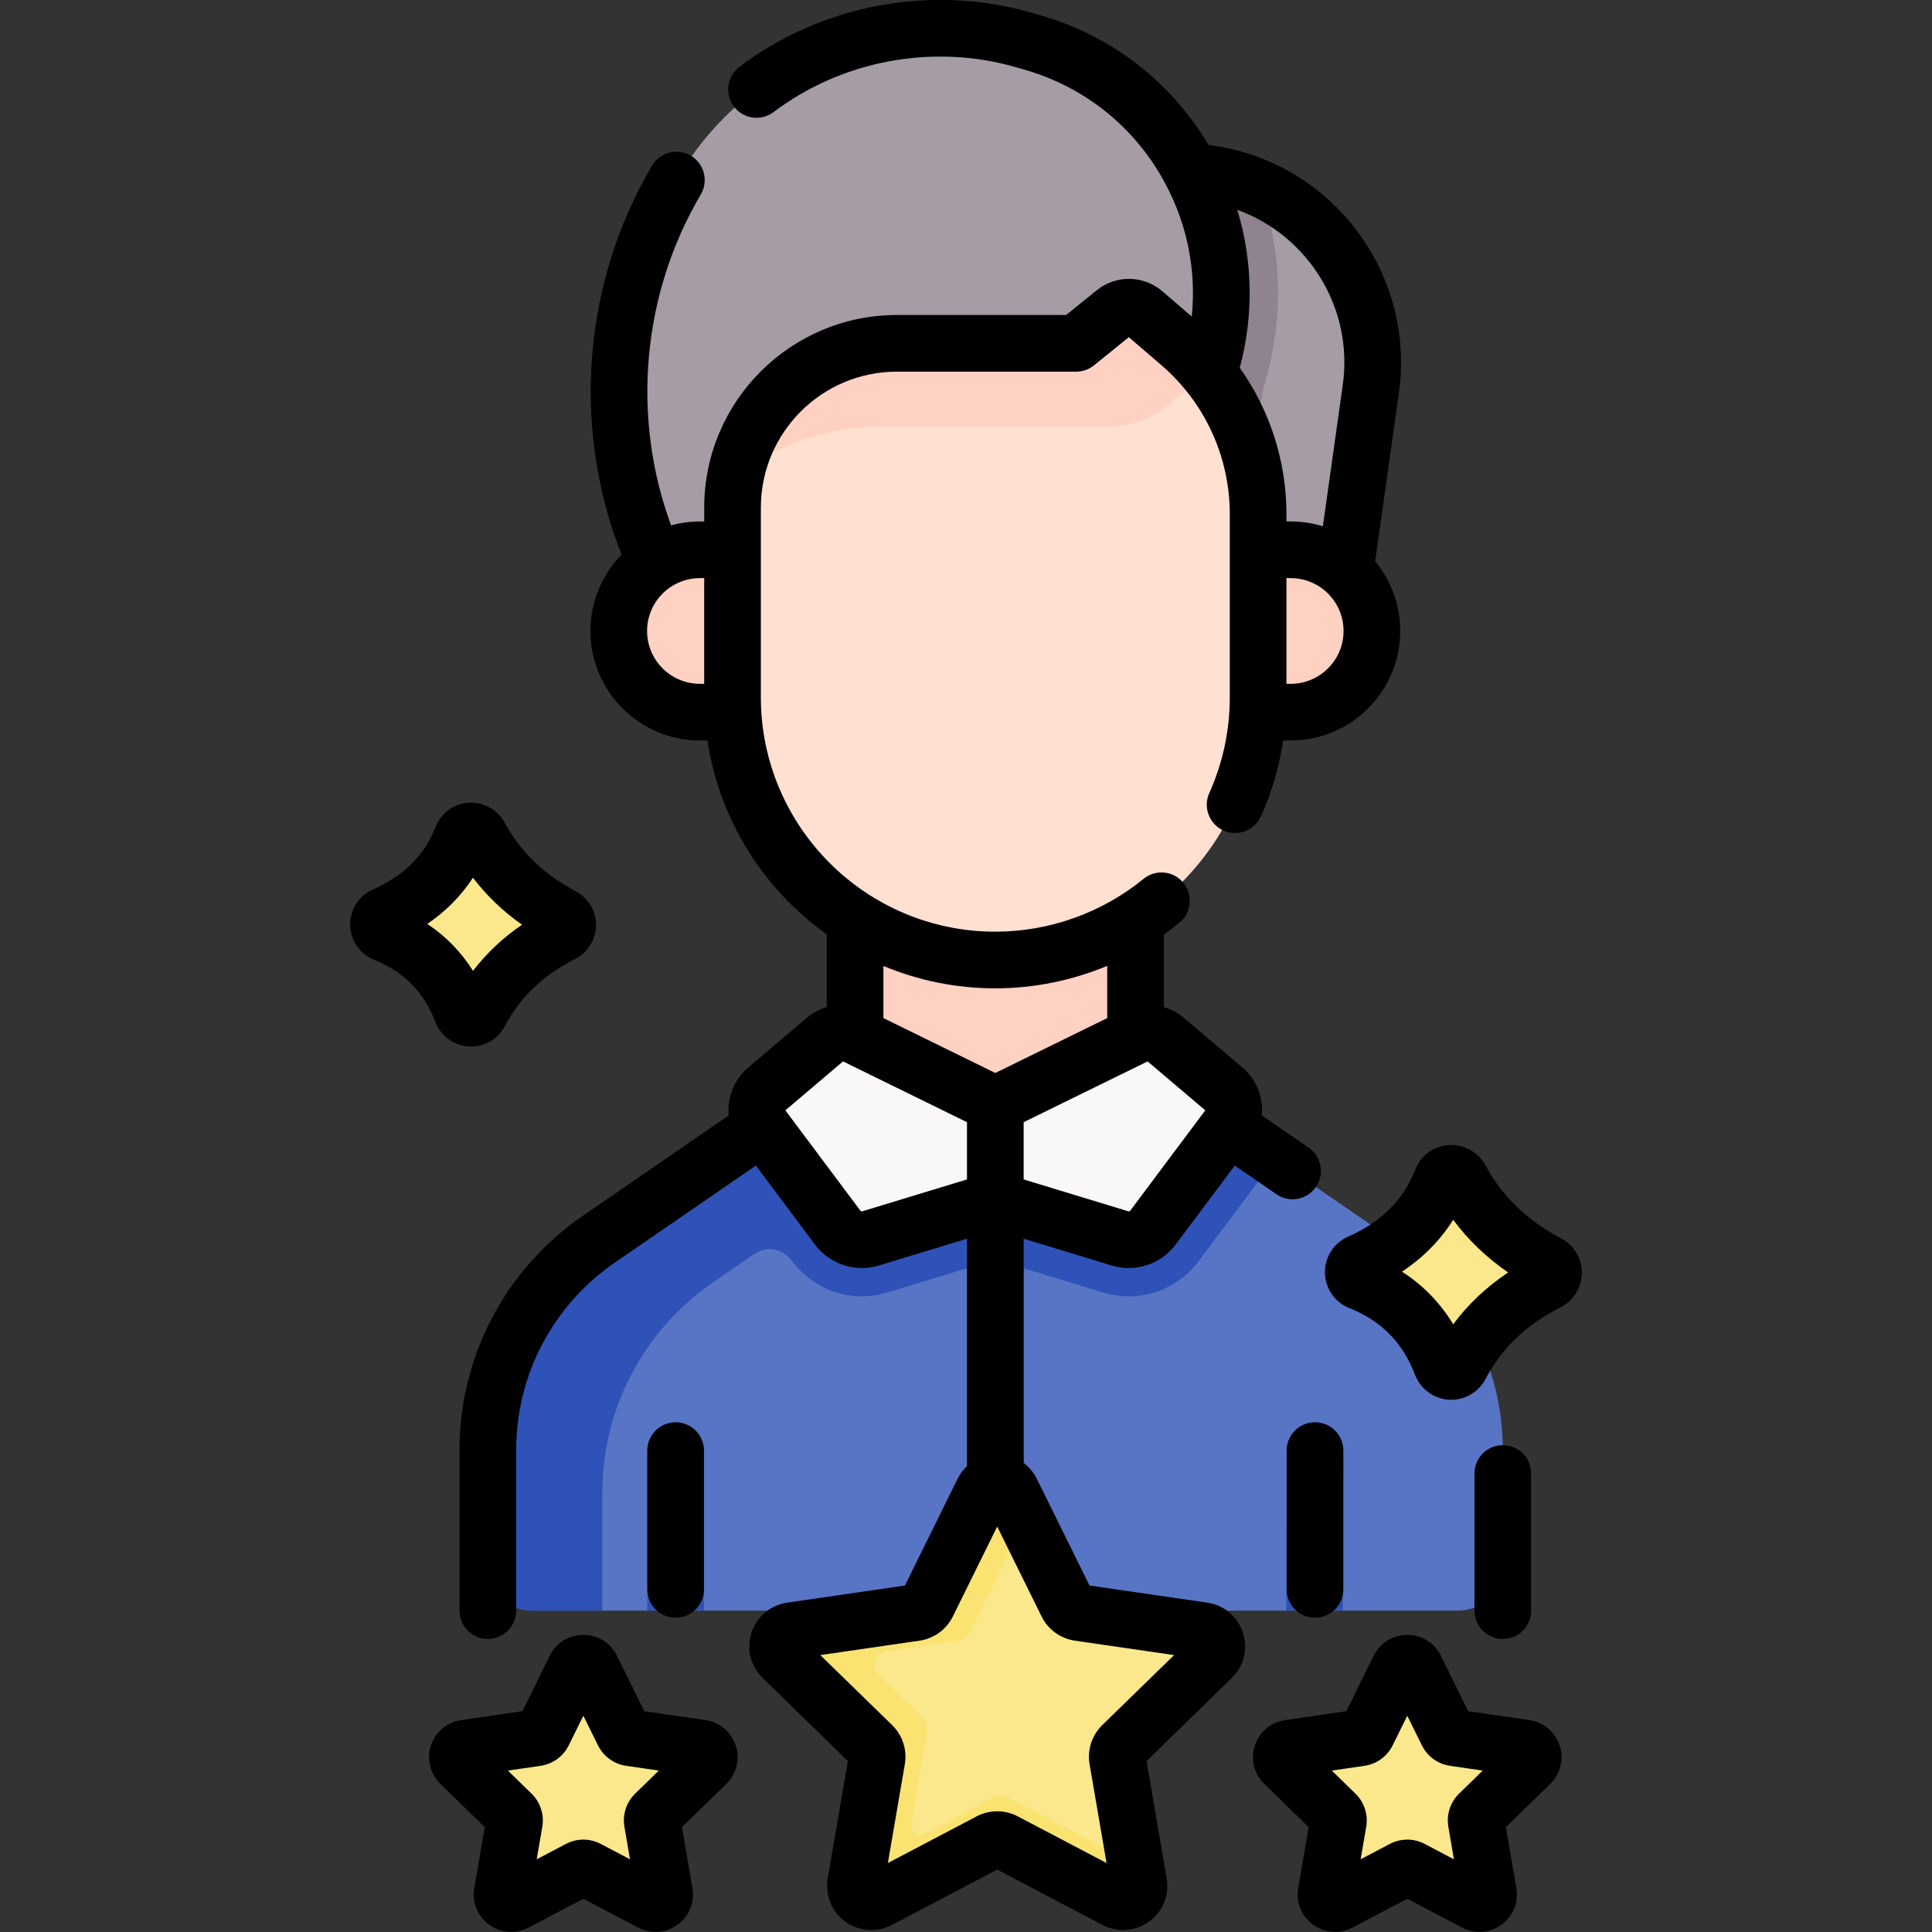 <svg width="94" height="94" viewBox="0 0 94 94" fill="none" xmlns="http://www.w3.org/2000/svg">
<rect x="0" y="0" width="94" height="94" fill="#333333" stroke="none"/>
<g clip-path="url(#clip0_19087_5811)">
<path d="M59.765 54.823L67.731 60.301C71.103 62.62 73.118 66.451 73.118 70.544V76.196C73.118 77.393 72.147 78.363 70.951 78.363H25.902C24.705 78.363 23.735 77.393 23.735 76.196V70.544C23.735 66.451 25.749 62.62 29.122 60.301L37.087 54.823L40.437 52.455L48.518 55.704L56.585 52.455L59.765 54.823Z" fill="#5875C5"/>
<path d="M41.603 37.828H55.249V57.086H41.603V37.828Z" fill="#FFD1C2"/>
<path d="M57.896 8.251L58.891 8.399C63.921 9.147 67.406 13.811 66.698 18.847L65.532 27.136L64.702 30.827H52.435L51.963 7.721H55.603L57.896 8.251Z" fill="#A59CA6"/>
<path d="M60.13 25.968L61.481 18.841C62.483 15.607 62.402 12.219 61.28 9.09C60.535 8.759 59.736 8.525 58.891 8.399L57.897 8.251L55.603 7.721H51.963L52.435 30.827H53.804L54.046 30.771L60.13 25.968Z" fill="#8F8390"/>
<path d="M57.614 24.443L52.823 28.224L33.725 32.637L31.632 26.75C29.151 20.73 29.716 13.883 33.154 8.352C36.635 2.749 43.406 0.129 49.753 1.928L50.174 2.048C57.094 4.01 61.008 11.32 58.803 18.167L57.614 24.443Z" fill="#A59CA6"/>
<path d="M34.054 34.649C31.873 34.649 30.104 32.881 30.104 30.699C30.104 28.518 31.873 26.75 34.054 26.75H42.361V34.649H34.054Z" fill="#FFD1C2"/>
<path d="M62.799 34.649C64.98 34.649 66.749 32.881 66.749 30.699C66.749 28.518 64.98 26.75 62.799 26.75H54.872V34.649H62.799Z" fill="#FFD1C2"/>
<path d="M48.426 46.709C55.488 46.709 61.212 40.984 61.212 33.923V25.013C61.212 21.826 59.822 18.799 57.405 16.721L55.653 15.215C55.246 14.865 54.647 14.856 54.229 15.193L52.359 16.704H43.633C39.219 16.704 35.641 20.282 35.641 24.697V33.923C35.641 40.984 41.365 46.709 48.426 46.709Z" fill="#FFE0D1"/>
<path d="M42.938 20.733H54.096C55.026 20.733 55.927 20.414 56.65 19.83L58.233 18.552C58.421 18.4 58.638 18.294 58.861 18.24C58.429 17.692 57.943 17.183 57.405 16.721L55.653 15.215C55.246 14.865 54.647 14.856 54.229 15.193L52.359 16.704H43.633C39.721 16.704 36.465 19.517 35.775 23.229C37.743 21.668 40.232 20.733 42.938 20.733Z" fill="#FFD1C2"/>
<path d="M49.805 78.364V58.406C49.805 57.645 49.188 57.028 48.426 57.028C47.665 57.028 47.048 57.645 47.048 58.406V78.364H49.805Z" fill="#2E52B7"/>
<path d="M59.765 54.823L56.585 52.455L48.518 55.705L45.876 54.642L45.867 54.646L45.874 54.641L40.438 52.455L37.088 54.823L29.122 60.301C25.75 62.62 23.735 66.451 23.735 70.544V76.196C23.735 77.393 24.705 78.363 25.902 78.363H29.308C29.307 78.338 29.304 78.314 29.304 78.288V72.636C29.304 68.543 31.319 64.712 34.691 62.393L36.705 61.008C37.283 60.611 38.071 60.74 38.491 61.302C39.156 62.192 40.125 62.829 41.221 63.014C41.874 63.124 42.537 63.081 43.162 62.89L48.426 61.288L53.691 62.891C54.09 63.012 54.504 63.074 54.921 63.074C56.245 63.074 57.511 62.44 58.304 61.379L62.035 56.391C62.035 56.388 62.034 56.386 62.034 56.384L59.765 54.823Z" fill="#2E52B7"/>
<path d="M41.603 50.395L48.426 53.74V58.406L42.359 60.253C41.767 60.433 41.126 60.223 40.756 59.727L37.087 54.823C36.662 54.254 36.753 53.453 37.294 52.993L40.142 50.577C40.55 50.231 41.123 50.159 41.603 50.395Z" fill="#F9F7F7"/>
<path d="M55.249 50.395L48.426 53.74V58.406L54.493 60.253C55.085 60.433 55.726 60.223 56.097 59.727L59.765 54.823C60.19 54.254 60.1 53.453 59.558 52.993L56.71 50.577C56.303 50.231 55.729 50.159 55.249 50.395Z" fill="#F9F7F7"/>
<path d="M68.867 81.168L70.417 84.309C70.481 84.439 70.606 84.53 70.75 84.551L74.216 85.054C74.58 85.107 74.725 85.553 74.462 85.81L71.954 88.254C71.849 88.356 71.802 88.503 71.826 88.646L72.418 92.098C72.481 92.46 72.101 92.736 71.776 92.565L68.676 90.935C68.547 90.867 68.393 90.867 68.264 90.935L65.164 92.565C64.839 92.736 64.459 92.46 64.521 92.098L65.113 88.646C65.138 88.503 65.09 88.356 64.986 88.254L62.478 85.81C62.215 85.553 62.36 85.107 62.723 85.054L66.189 84.551C66.334 84.53 66.458 84.439 66.523 84.309L68.073 81.168C68.235 80.839 68.704 80.839 68.867 81.168Z" fill="#FBE88C"/>
<path d="M27.986 81.168L26.436 84.309C26.371 84.439 26.247 84.53 26.102 84.551L22.636 85.054C22.273 85.107 22.128 85.553 22.391 85.81L24.899 88.254C25.003 88.356 25.051 88.503 25.026 88.646L24.434 92.098C24.372 92.46 24.752 92.736 25.076 92.565L28.177 90.935C28.306 90.867 28.46 90.867 28.589 90.935L31.689 92.565C32.014 92.736 32.393 92.46 32.331 92.098L31.739 88.646C31.715 88.503 31.762 88.356 31.867 88.254L34.375 85.81C34.638 85.553 34.492 85.107 34.129 85.054L30.663 84.551C30.519 84.53 30.394 84.439 30.33 84.309L28.78 81.168C28.617 80.839 28.148 80.839 27.986 81.168Z" fill="#FBE88C"/>
<path d="M34.251 78.363V70.58C34.251 69.818 33.634 69.201 32.872 69.201C32.111 69.201 31.494 69.818 31.494 70.58V78.363H34.251Z" fill="#2E52B7"/>
<path d="M65.359 70.58C65.359 69.818 64.741 69.201 63.98 69.201C63.219 69.201 62.602 69.818 62.602 70.58C62.602 70.58 62.59 77.809 62.578 78.363H65.335C65.342 78.028 65.359 70.58 65.359 70.58Z" fill="#2E52B7"/>
<path d="M49.211 72.561L51.914 78.038C52.026 78.266 52.243 78.424 52.495 78.461L58.539 79.339C59.172 79.431 59.425 80.209 58.967 80.656L54.593 84.919C54.411 85.096 54.328 85.352 54.371 85.602L55.404 91.622C55.512 92.253 54.85 92.734 54.284 92.436L48.878 89.594C48.653 89.475 48.384 89.475 48.159 89.594L42.753 92.436C42.187 92.734 41.525 92.253 41.633 91.622L42.665 85.602C42.708 85.352 42.625 85.096 42.443 84.919L38.07 80.656C37.611 80.209 37.864 79.431 38.498 79.339L44.542 78.461C44.793 78.424 45.011 78.266 45.123 78.038L47.826 72.561C48.109 71.987 48.927 71.987 49.211 72.561Z" fill="#FBE88C"/>
<path d="M55.404 91.622L55.246 90.703L49.121 87.483C48.857 87.344 48.541 87.344 48.277 87.483L44.985 89.214C44.663 89.383 44.286 89.109 44.347 88.751L45.119 84.252C45.162 84.002 45.079 83.746 44.897 83.569L42.762 81.488C42.362 81.098 42.583 80.419 43.136 80.338L46.62 79.832C46.872 79.795 47.089 79.637 47.202 79.409L49.896 73.95L49.21 72.561C48.927 71.987 48.109 71.987 47.826 72.561L45.123 78.038C45.01 78.266 44.793 78.424 44.541 78.46L38.497 79.339C37.864 79.431 37.611 80.209 38.069 80.656L42.443 84.919C42.625 85.096 42.708 85.352 42.665 85.602L41.633 91.622C41.524 92.253 42.187 92.734 42.753 92.436L48.159 89.594C48.384 89.476 48.653 89.476 48.877 89.594L54.283 92.436C54.85 92.734 55.512 92.253 55.404 91.622Z" fill="#FBE372"/>
<path d="M70.149 57.399C69.419 59.258 68.062 60.583 66.144 61.432C65.733 61.614 65.748 62.199 66.165 62.365C68.007 63.099 69.371 64.395 70.133 66.393C70.291 66.808 70.855 66.843 71.061 66.45C71.994 64.665 73.434 63.33 75.306 62.378C75.676 62.189 75.681 61.668 75.313 61.473C73.434 60.479 72.013 59.111 71.064 57.356C70.86 56.979 70.305 57 70.149 57.399Z" fill="#FBE88C"/>
<path d="M22.482 40.728C21.793 42.484 20.51 43.737 18.698 44.539C18.309 44.711 18.323 45.263 18.718 45.421C20.459 46.114 21.747 47.339 22.468 49.227C22.617 49.619 23.15 49.652 23.344 49.281C24.226 47.594 25.587 46.332 27.355 45.433C27.706 45.254 27.71 44.762 27.363 44.578C25.587 43.638 24.244 42.346 23.347 40.687C23.155 40.331 22.631 40.351 22.482 40.728Z" fill="#FBE88C"/>
<path d="M74.496 78.364V71.691C74.496 70.93 73.879 70.313 73.118 70.313C72.357 70.313 71.74 70.93 71.74 71.691V78.364C71.74 79.125 72.357 79.742 73.118 79.742C73.879 79.742 74.496 79.125 74.496 78.364Z" fill="black"/>
<path d="M75.957 60.255C74.299 59.378 73.095 58.215 72.276 56.701C71.927 56.055 71.228 55.667 70.496 55.711C69.759 55.756 69.134 56.21 68.865 56.896C68.282 58.382 67.209 59.453 65.585 60.172C64.89 60.479 64.451 61.169 64.465 61.928C64.479 62.689 64.946 63.364 65.654 63.646C67.205 64.263 68.249 65.323 68.845 66.885C69.11 67.58 69.759 68.057 70.499 68.101C70.536 68.103 70.572 68.104 70.609 68.104C71.306 68.104 71.954 67.714 72.281 67.089C73.061 65.598 74.254 64.459 75.93 63.607C76.562 63.285 76.958 62.646 76.964 61.939C76.97 61.231 76.584 60.586 75.957 60.255ZM70.705 64.431C70.07 63.386 69.237 62.531 68.213 61.871C69.24 61.191 70.073 60.347 70.703 59.349C71.434 60.331 72.327 61.188 73.377 61.911C72.32 62.619 71.426 63.461 70.705 64.431Z" fill="black"/>
<path d="M22.81 50.916C22.846 50.919 22.882 50.919 22.918 50.919C23.605 50.919 24.243 50.536 24.565 49.92C25.294 48.525 26.411 47.459 27.98 46.661C28.603 46.345 28.993 45.715 28.999 45.019C29.005 44.322 28.625 43.687 28.007 43.36C26.453 42.538 25.326 41.449 24.559 40.032C24.216 39.396 23.529 39.014 22.806 39.057C22.08 39.102 21.465 39.549 21.199 40.225C20.656 41.609 19.655 42.608 18.14 43.279C17.455 43.581 17.022 44.261 17.036 45.009C17.05 45.759 17.51 46.424 18.208 46.702C19.652 47.277 20.624 48.264 21.18 49.719C21.441 50.404 22.081 50.874 22.81 50.916ZM23.011 42.704C23.673 43.574 24.471 44.338 25.399 44.991C24.465 45.629 23.668 46.38 23.014 47.238C22.437 46.317 21.694 45.553 20.79 44.953C21.695 44.337 22.438 43.585 23.011 42.704Z" fill="black"/>
<path d="M58.737 77.975L53.009 77.143L50.447 71.952C50.293 71.639 50.071 71.377 49.805 71.178V60.267L54.092 61.572C54.364 61.654 54.642 61.694 54.917 61.694C55.799 61.694 56.655 61.283 57.201 60.553L60.076 56.709L62.108 58.107C62.347 58.272 62.619 58.35 62.888 58.35C63.327 58.35 63.758 58.141 64.025 57.753C64.457 57.125 64.298 56.267 63.671 55.836L61.396 54.272C61.475 53.414 61.15 52.536 60.451 51.942L57.602 49.526C57.312 49.279 56.979 49.103 56.628 48.997V45.466C56.885 45.284 57.138 45.095 57.383 44.895C57.973 44.413 58.06 43.544 57.578 42.955C57.097 42.365 56.228 42.278 55.639 42.76C53.61 44.417 51.049 45.33 48.426 45.33C42.136 45.33 37.019 40.213 37.019 33.923V24.697C37.019 21.05 39.986 18.083 43.633 18.083H52.359C52.674 18.083 52.98 17.975 53.225 17.777L54.923 16.405L56.507 17.767C58.621 19.584 59.834 22.225 59.834 25.013V33.923C59.834 35.543 59.498 37.113 58.836 38.588C58.524 39.282 58.834 40.098 59.529 40.41C60.223 40.722 61.039 40.412 61.351 39.717C61.883 38.531 62.243 37.297 62.432 36.028H62.799C65.737 36.028 68.127 33.638 68.127 30.7C68.127 29.414 67.669 28.233 66.908 27.312L68.063 19.101C68.874 13.338 64.85 7.953 59.094 7.097L58.801 7.054C56.955 3.952 54.048 1.714 50.55 0.722L50.129 0.603C45.288 -0.77 39.997 0.22 35.978 3.251C35.37 3.71 35.249 4.574 35.707 5.182C36.165 5.79 37.029 5.911 37.638 5.453C40.972 2.938 45.361 2.117 49.377 3.255L49.798 3.375C52.782 4.221 55.231 6.193 56.695 8.927C57.776 10.946 58.211 13.181 57.983 15.401L56.552 14.17C55.64 13.387 54.299 13.366 53.363 14.122L51.872 15.327H43.634C38.467 15.327 34.263 19.53 34.263 24.697V25.372H34.055C33.569 25.372 33.098 25.439 32.65 25.561C30.709 20.286 31.233 14.32 34.096 9.461C34.483 8.805 34.264 7.96 33.609 7.573C32.953 7.187 32.108 7.405 31.721 8.061C28.354 13.774 27.81 20.823 30.243 26.983C29.306 27.943 28.727 29.255 28.727 30.7C28.727 33.638 31.117 36.028 34.055 36.028H34.42C35.001 39.909 37.163 43.277 40.225 45.46V48.997C39.874 49.103 39.542 49.279 39.251 49.526L36.403 51.942C35.704 52.536 35.378 53.414 35.457 54.272L28.341 59.165C24.594 61.742 22.357 65.996 22.357 70.544V78.364C22.357 79.125 22.974 79.742 23.735 79.742C24.497 79.742 25.114 79.125 25.114 78.364V70.544C25.114 66.904 26.904 63.499 29.904 61.437L36.778 56.709L39.653 60.553C40.199 61.283 41.054 61.694 41.937 61.694C42.212 61.694 42.489 61.654 42.761 61.571L47.049 60.267V71.332C46.864 71.506 46.708 71.714 46.59 71.952L44.028 77.143L38.3 77.975C37.484 78.094 36.818 78.655 36.563 79.439C36.309 80.223 36.517 81.068 37.108 81.643L41.253 85.684L40.274 91.389C40.135 92.202 40.463 93.008 41.13 93.493C41.797 93.977 42.665 94.04 43.395 93.656L48.519 90.963L53.642 93.656C53.96 93.823 54.303 93.906 54.645 93.906C55.089 93.906 55.53 93.766 55.907 93.493C56.574 93.008 56.902 92.202 56.763 91.389L55.784 85.684L59.929 81.643C60.52 81.068 60.728 80.223 60.474 79.439C60.219 78.655 59.553 78.094 58.737 77.975ZM62.799 33.271H62.591V28.128H62.799C64.216 28.128 65.37 29.282 65.37 30.7C65.37 32.117 64.216 33.271 62.799 33.271ZM65.333 18.717L64.364 25.606C63.869 25.454 63.343 25.371 62.799 25.371H62.591V25.013C62.591 22.435 61.782 19.956 60.32 17.895C61.004 15.339 60.956 12.698 60.199 10.209C63.631 11.448 65.86 14.973 65.333 18.717ZM31.483 30.7C31.483 29.282 32.636 28.128 34.054 28.128H34.262V33.271H34.054C32.636 33.271 31.483 32.117 31.483 30.7ZM58.642 54.023L54.993 58.902C54.971 58.932 54.931 58.944 54.895 58.934L49.805 57.385V54.599L55.836 51.642L58.642 54.023ZM48.426 48.087C50.304 48.087 52.156 47.708 53.871 46.994V49.535L48.426 52.205L42.982 49.535V46.997C44.659 47.698 46.498 48.087 48.426 48.087ZM41.958 58.934C41.922 58.945 41.882 58.932 41.86 58.902L38.211 54.023L41.017 51.642L47.048 54.599V57.385L41.958 58.934ZM53.632 83.932C53.125 84.426 52.893 85.138 53.013 85.836L53.838 90.644L49.519 88.374C49.206 88.209 48.862 88.127 48.518 88.127C48.175 88.127 47.831 88.209 47.518 88.374L43.199 90.644L44.024 85.835C44.143 85.137 43.912 84.426 43.405 83.932L39.911 80.527L44.74 79.825C45.441 79.723 46.046 79.284 46.359 78.649L48.518 74.273L50.678 78.649C50.991 79.284 51.596 79.723 52.297 79.825L57.125 80.527L53.632 83.932Z" fill="black"/>
<path d="M74.415 83.69L71.435 83.257L70.103 80.558V80.557C69.794 79.931 69.168 79.543 68.47 79.543C67.772 79.543 67.146 79.932 66.837 80.558L65.504 83.257L62.525 83.69C61.834 83.79 61.271 84.265 61.055 84.929C60.839 85.593 61.016 86.309 61.516 86.796L63.672 88.898L63.163 91.865C63.044 92.553 63.322 93.236 63.887 93.646C64.207 93.878 64.58 93.996 64.956 93.996C65.246 93.996 65.536 93.926 65.805 93.785L68.47 92.384L71.134 93.785C71.752 94.11 72.487 94.056 73.052 93.646C73.617 93.236 73.895 92.553 73.777 91.865L73.268 88.898L75.424 86.796C75.924 86.309 76.1 85.594 75.885 84.93C75.669 84.265 75.106 83.79 74.415 83.69ZM70.991 87.267C70.562 87.685 70.367 88.288 70.468 88.879L70.739 90.462L69.318 89.715C69.052 89.575 68.761 89.506 68.47 89.506C68.179 89.506 67.888 89.575 67.622 89.715L66.201 90.462L66.472 88.879C66.574 88.288 66.378 87.686 65.948 87.267L64.798 86.146L66.386 85.915C66.98 85.829 67.493 85.457 67.759 84.918L68.47 83.478L69.181 84.919C69.447 85.457 69.96 85.829 70.552 85.915L72.142 86.146L70.991 87.267Z" fill="black"/>
<path d="M34.328 83.69L31.348 83.257L30.016 80.558C29.707 79.932 29.081 79.543 28.383 79.543H28.383C27.685 79.543 27.059 79.931 26.75 80.557V80.558L25.418 83.257L22.439 83.69C21.747 83.79 21.184 84.265 20.968 84.93C20.752 85.594 20.929 86.309 21.429 86.796L23.585 88.898L23.076 91.865C22.958 92.553 23.236 93.236 23.8 93.646C24.12 93.878 24.493 93.996 24.869 93.996C25.159 93.996 25.45 93.926 25.718 93.785L28.383 92.384L31.047 93.785C31.666 94.11 32.401 94.057 32.966 93.646C33.531 93.236 33.808 92.553 33.69 91.865L33.181 88.898L35.337 86.796C35.837 86.309 36.014 85.593 35.798 84.929C35.582 84.266 35.019 83.791 34.328 83.69ZM30.904 87.267C30.475 87.686 30.279 88.288 30.381 88.879L30.652 90.463L29.231 89.715C28.7 89.436 28.066 89.436 27.535 89.715L26.113 90.463L26.385 88.879C26.486 88.288 26.29 87.686 25.861 87.267L24.711 86.146L26.299 85.915C26.893 85.829 27.406 85.457 27.672 84.918L28.383 83.478L29.094 84.919C29.36 85.457 29.873 85.829 30.465 85.915L32.055 86.146L30.904 87.267Z" fill="black"/>
<path d="M34.251 77.329V70.58C34.251 69.818 33.634 69.201 32.872 69.201C32.111 69.201 31.494 69.818 31.494 70.58V77.329C31.494 78.091 32.111 78.707 32.872 78.707C33.634 78.707 34.251 78.091 34.251 77.329Z" fill="black"/>
<path d="M62.602 70.58V77.329C62.602 78.091 63.219 78.707 63.98 78.707C64.742 78.707 65.359 78.091 65.359 77.329V70.58C65.359 69.818 64.742 69.201 63.98 69.201C63.219 69.201 62.602 69.818 62.602 70.58Z" fill="black"/>
</g>
<defs>
<clipPath id="clip0_19087_5811">
<rect width="94" height="94" fill="white" transform="translate(0 -0.004)"/>
</clipPath>
</defs>
</svg>
